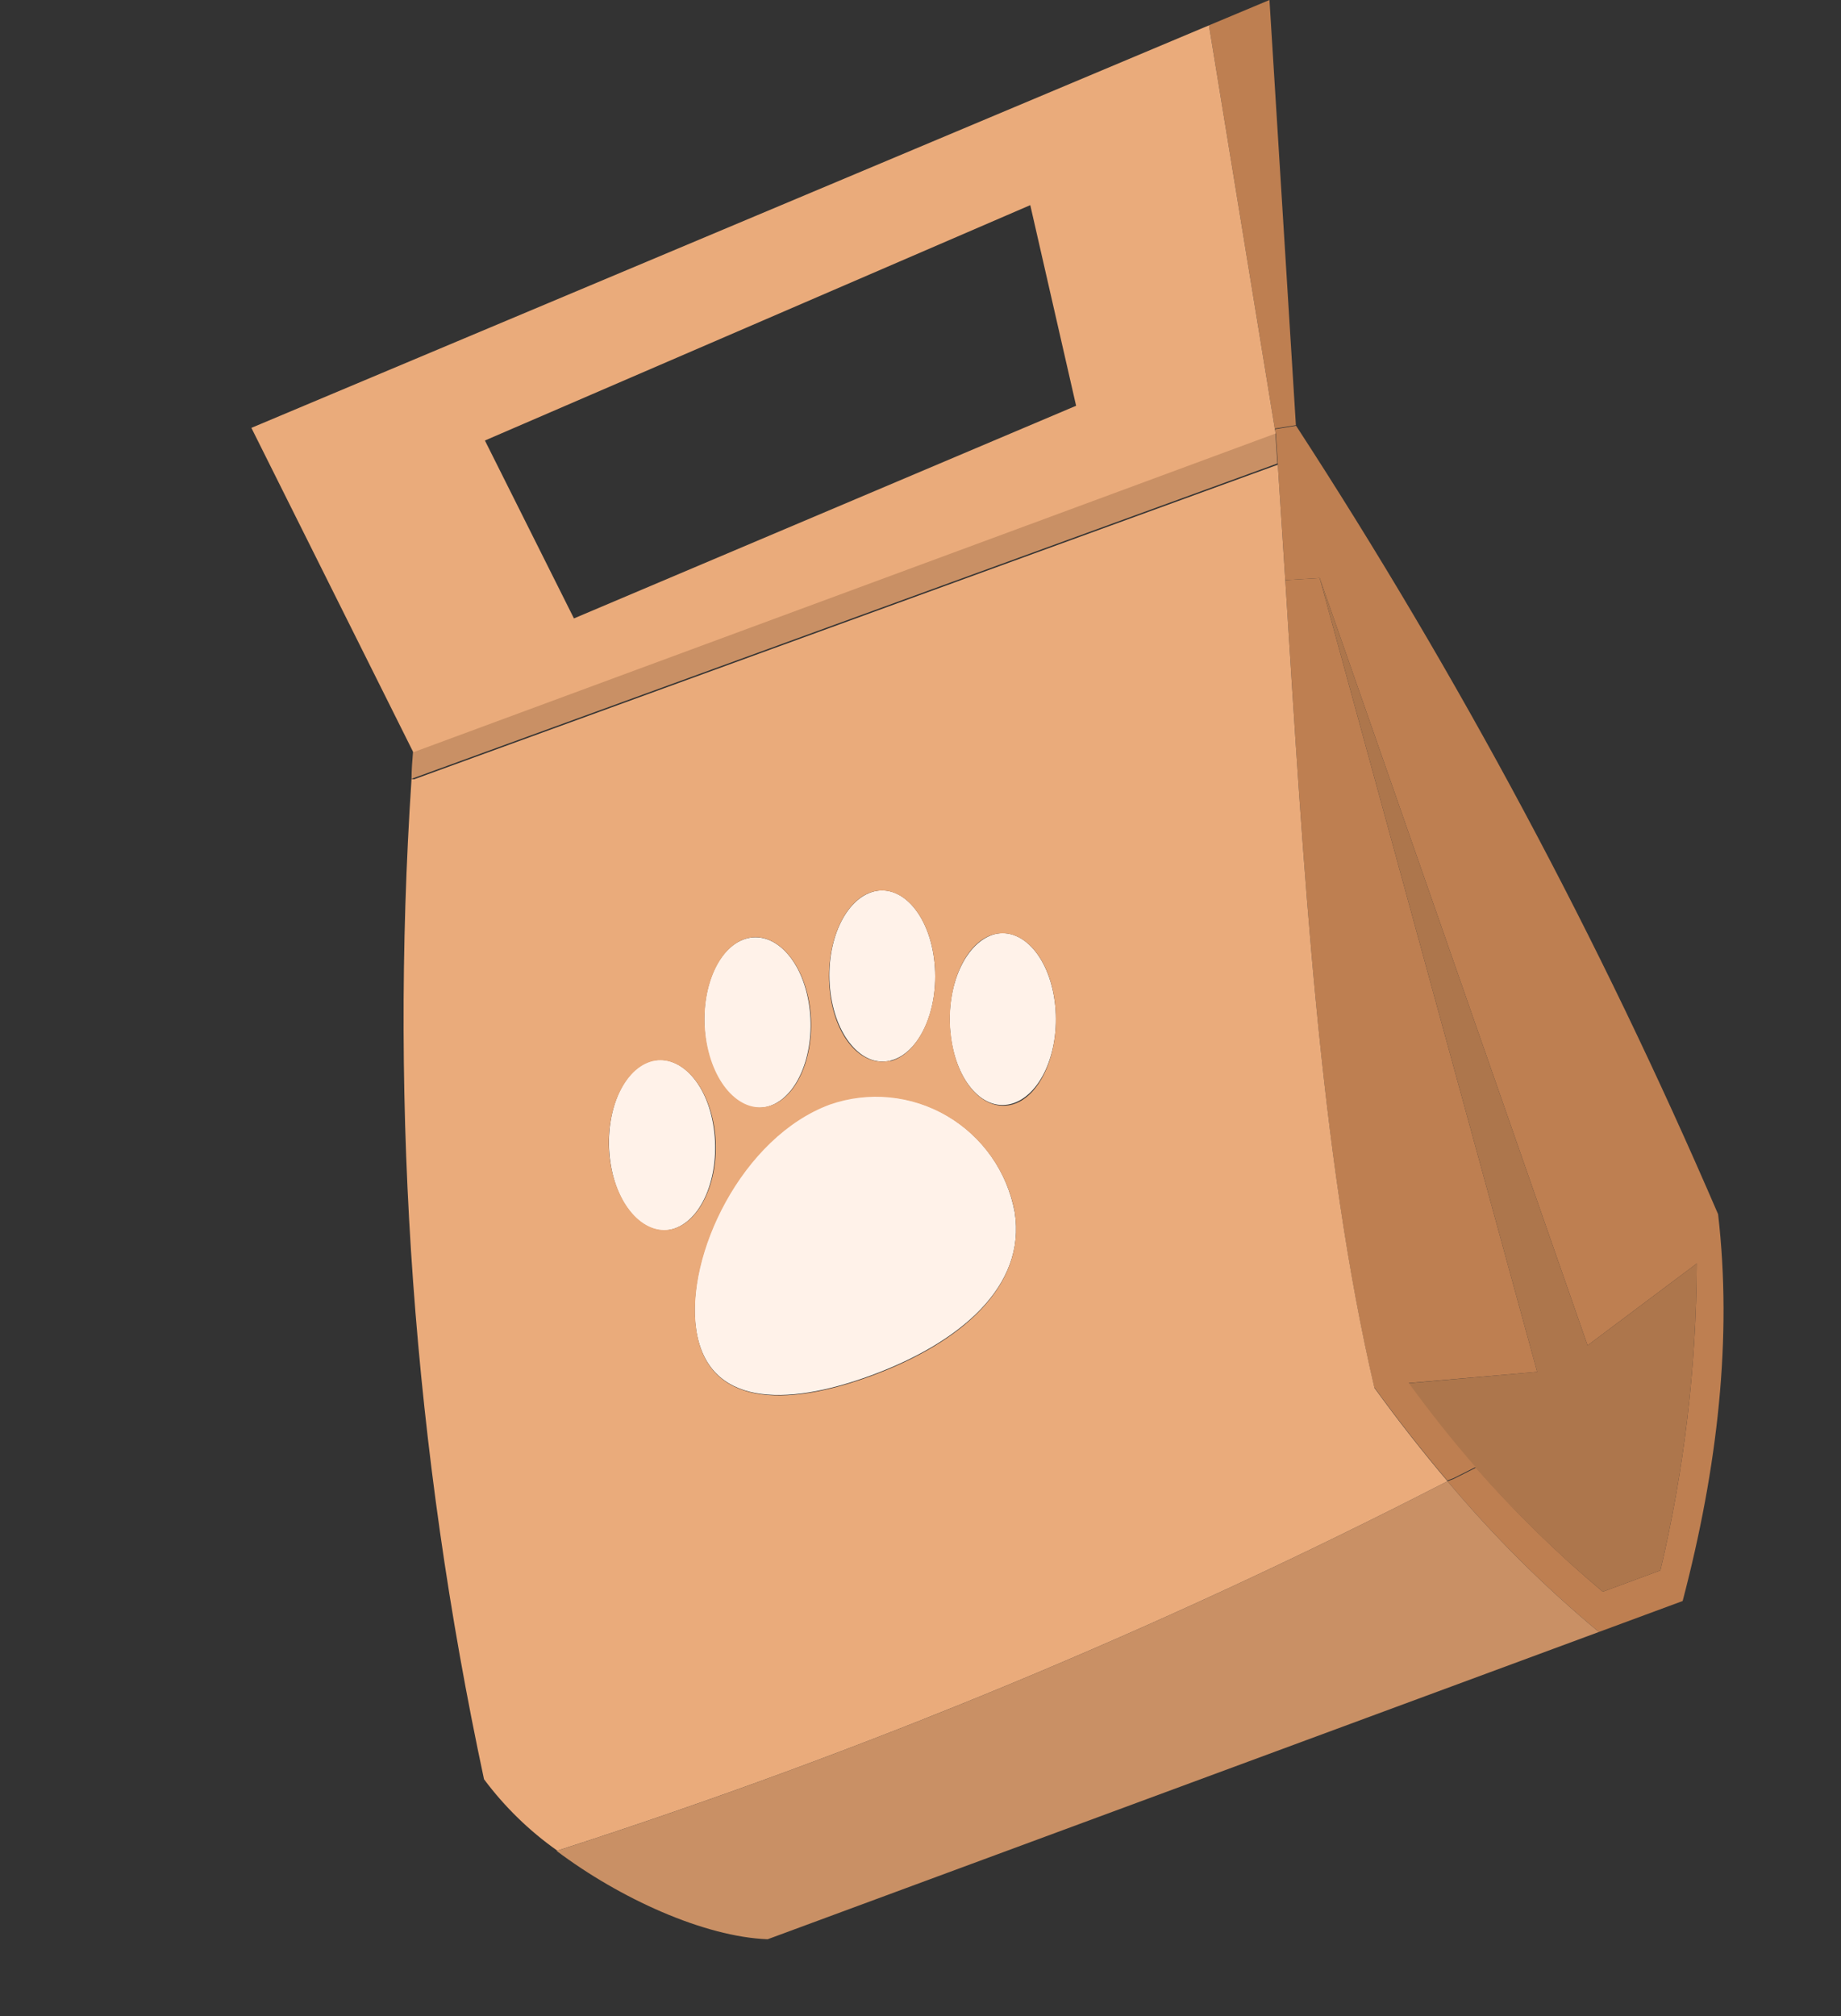 <?xml version="1.0" encoding="UTF-8"?> <svg xmlns="http://www.w3.org/2000/svg" width="253" height="277" viewBox="0 0 253 277" fill="none"><rect x="0" y="0" width="253" height="277" fill="#333333" stroke="none"/><path d="M136.69 128.348C140.625 127.368 144.389 131.74 145.021 138.218C145.654 144.697 142.895 150.659 138.911 151.678C134.927 152.698 131.212 148.286 130.599 141.8C129.985 135.315 132.746 129.417 136.69 128.348Z" fill="#FFF2E9"></path><path d="M120.124 122.47C124.059 121.49 127.823 125.862 128.437 132.347C129.05 138.833 126.327 144.717 122.399 145.715C118.472 146.714 114.701 142.323 114.068 135.845C113.436 129.366 116.14 123.489 120.124 122.47Z" fill="#FFF2E9"></path><path d="M101.696 129.28C105.537 127.408 109.717 130.87 111.009 137.04C112.301 143.21 110.3 149.712 106.487 151.661C102.675 153.61 98.448 150.078 97.175 143.901C95.901 137.724 97.843 131.179 101.696 129.28Z" fill="#FFF2E9"></path><path d="M88.587 146.125C92.428 144.252 96.627 147.708 97.9 153.885C99.173 160.062 97.191 166.557 93.378 168.506C89.566 170.455 85.339 166.923 84.066 160.746C82.793 154.569 84.775 148.074 88.587 146.125Z" fill="#FFF2E9"></path><path d="M114.015 151.685C116.651 150.766 119.457 150.431 122.238 150.703C125.019 150.975 127.71 151.848 130.127 153.262C132.544 154.676 134.628 156.597 136.238 158.893C137.847 161.19 138.943 163.807 139.45 166.565C141.069 176.759 131.869 184.475 119.792 188.939C107.714 193.403 97.28 193.072 95.676 182.743C94.071 172.415 101.937 156.148 114.015 151.685Z" fill="#FFF2E9"></path><path d="M218.173 184.846L233.18 173.602C233.126 187.807 231.449 201.954 228.183 215.766L220.263 218.693C213.99 213.445 208.121 207.728 202.707 201.591C199.47 197.91 196.409 194.063 193.522 190.05L211.247 188.485L181.373 79.459L218.173 184.846Z" fill="#AD764C"></path><path d="M193.598 190.022C196.51 194.025 199.571 197.872 202.783 201.563L199.722 203.105L198.89 203.412C195.496 199.4 192.13 195.119 188.846 190.591C181.33 158.34 179.157 119.559 176.629 79.702L181.359 79.421L211.247 188.485L193.598 190.022Z" fill="#BE7F51"></path><path d="M228.183 215.766C231.449 201.954 233.126 187.807 233.18 173.602L218.173 184.846L181.359 79.421L176.629 79.702C176.292 74.43 175.955 69.159 175.604 63.85L175.335 59.633L175.217 58.965L178.116 58.497C200.486 92.888 219.888 129.129 236.109 166.822C238.077 183.771 236.068 201.586 231.239 219.968L219.728 224.222C212.188 217.958 205.226 211.025 198.925 203.507L199.757 203.2L202.818 201.658C208.199 207.768 214.03 213.462 220.263 218.693L228.183 215.766Z" fill="#BE7F51"></path><path d="M174.456 -7.31083e-06L178.088 58.421L175.188 58.889L166.141 3.483L174.456 -7.31083e-06Z" fill="#BE7F51"></path><path d="M56.762 103.26L175.272 59.462L175.541 63.679L56.859 106.893L56.552 107.05C56.561 105.795 56.652 104.531 56.762 103.26Z" fill="#C99065"></path><path d="M219.728 224.222L105.491 266.441C96.772 266.102 85.21 260.857 76.493 254.302C118.619 240.734 159.565 223.747 198.925 203.507C205.226 211.025 212.188 217.958 219.728 224.222Z" fill="#C99065"></path><path d="M97.977 153.921C96.647 147.765 92.449 144.309 88.665 146.161C84.881 148.013 82.717 154.597 84.065 160.746C85.414 166.895 89.594 170.358 93.378 168.506C97.162 166.654 99.307 160.077 97.977 153.921ZM139.478 166.641C138.971 163.883 137.875 161.266 136.265 158.969C134.656 156.673 132.571 154.752 130.155 153.338C127.738 151.924 125.047 151.051 122.266 150.779C119.484 150.506 116.679 150.841 114.043 151.761C101.965 156.224 94.12 172.548 95.703 182.819C97.287 193.091 107.723 193.486 119.819 189.015C131.916 184.544 141.033 176.837 139.45 166.565L139.478 166.641ZM111.065 137.019C109.716 130.87 105.537 127.408 101.753 129.259C97.969 131.111 95.88 137.667 97.231 143.88C98.582 150.093 102.76 153.492 106.544 151.64C110.328 149.788 112.395 143.175 111.065 137.019ZM122.345 145.8C126.273 144.802 129.048 138.769 128.437 132.347C127.825 125.926 124.118 121.533 120.124 122.47C116.131 123.406 113.402 129.508 114.014 135.929C114.625 142.351 118.333 146.744 122.399 145.715L122.345 145.8ZM130.64 141.914C131.252 148.336 134.959 152.729 138.953 151.792C142.946 150.856 145.633 144.64 145.021 138.218C144.41 131.797 140.702 127.404 136.69 128.348C132.678 129.291 130.008 135.436 130.619 141.857L130.64 141.914ZM56.922 107.064L175.604 63.85C175.955 69.159 176.278 74.392 176.629 79.702C179.157 119.559 181.33 158.34 188.881 190.686C192.172 195.233 195.53 199.495 198.925 203.507C159.594 223.73 118.679 240.706 76.587 254.267C72.735 251.551 69.335 248.239 66.516 244.456C56.859 199.321 53.505 153.075 56.552 107.05L56.922 107.064Z" fill="#EAAB7B"></path><path d="M34.547 58.786L166.141 3.483L175.189 58.889L175.307 59.557L56.797 103.355L34.547 58.786ZM147.884 55.749L141.585 28.184L66.639 60.523L78.874 84.966L147.884 55.749Z" fill="#EAAB7B"></path></svg> 